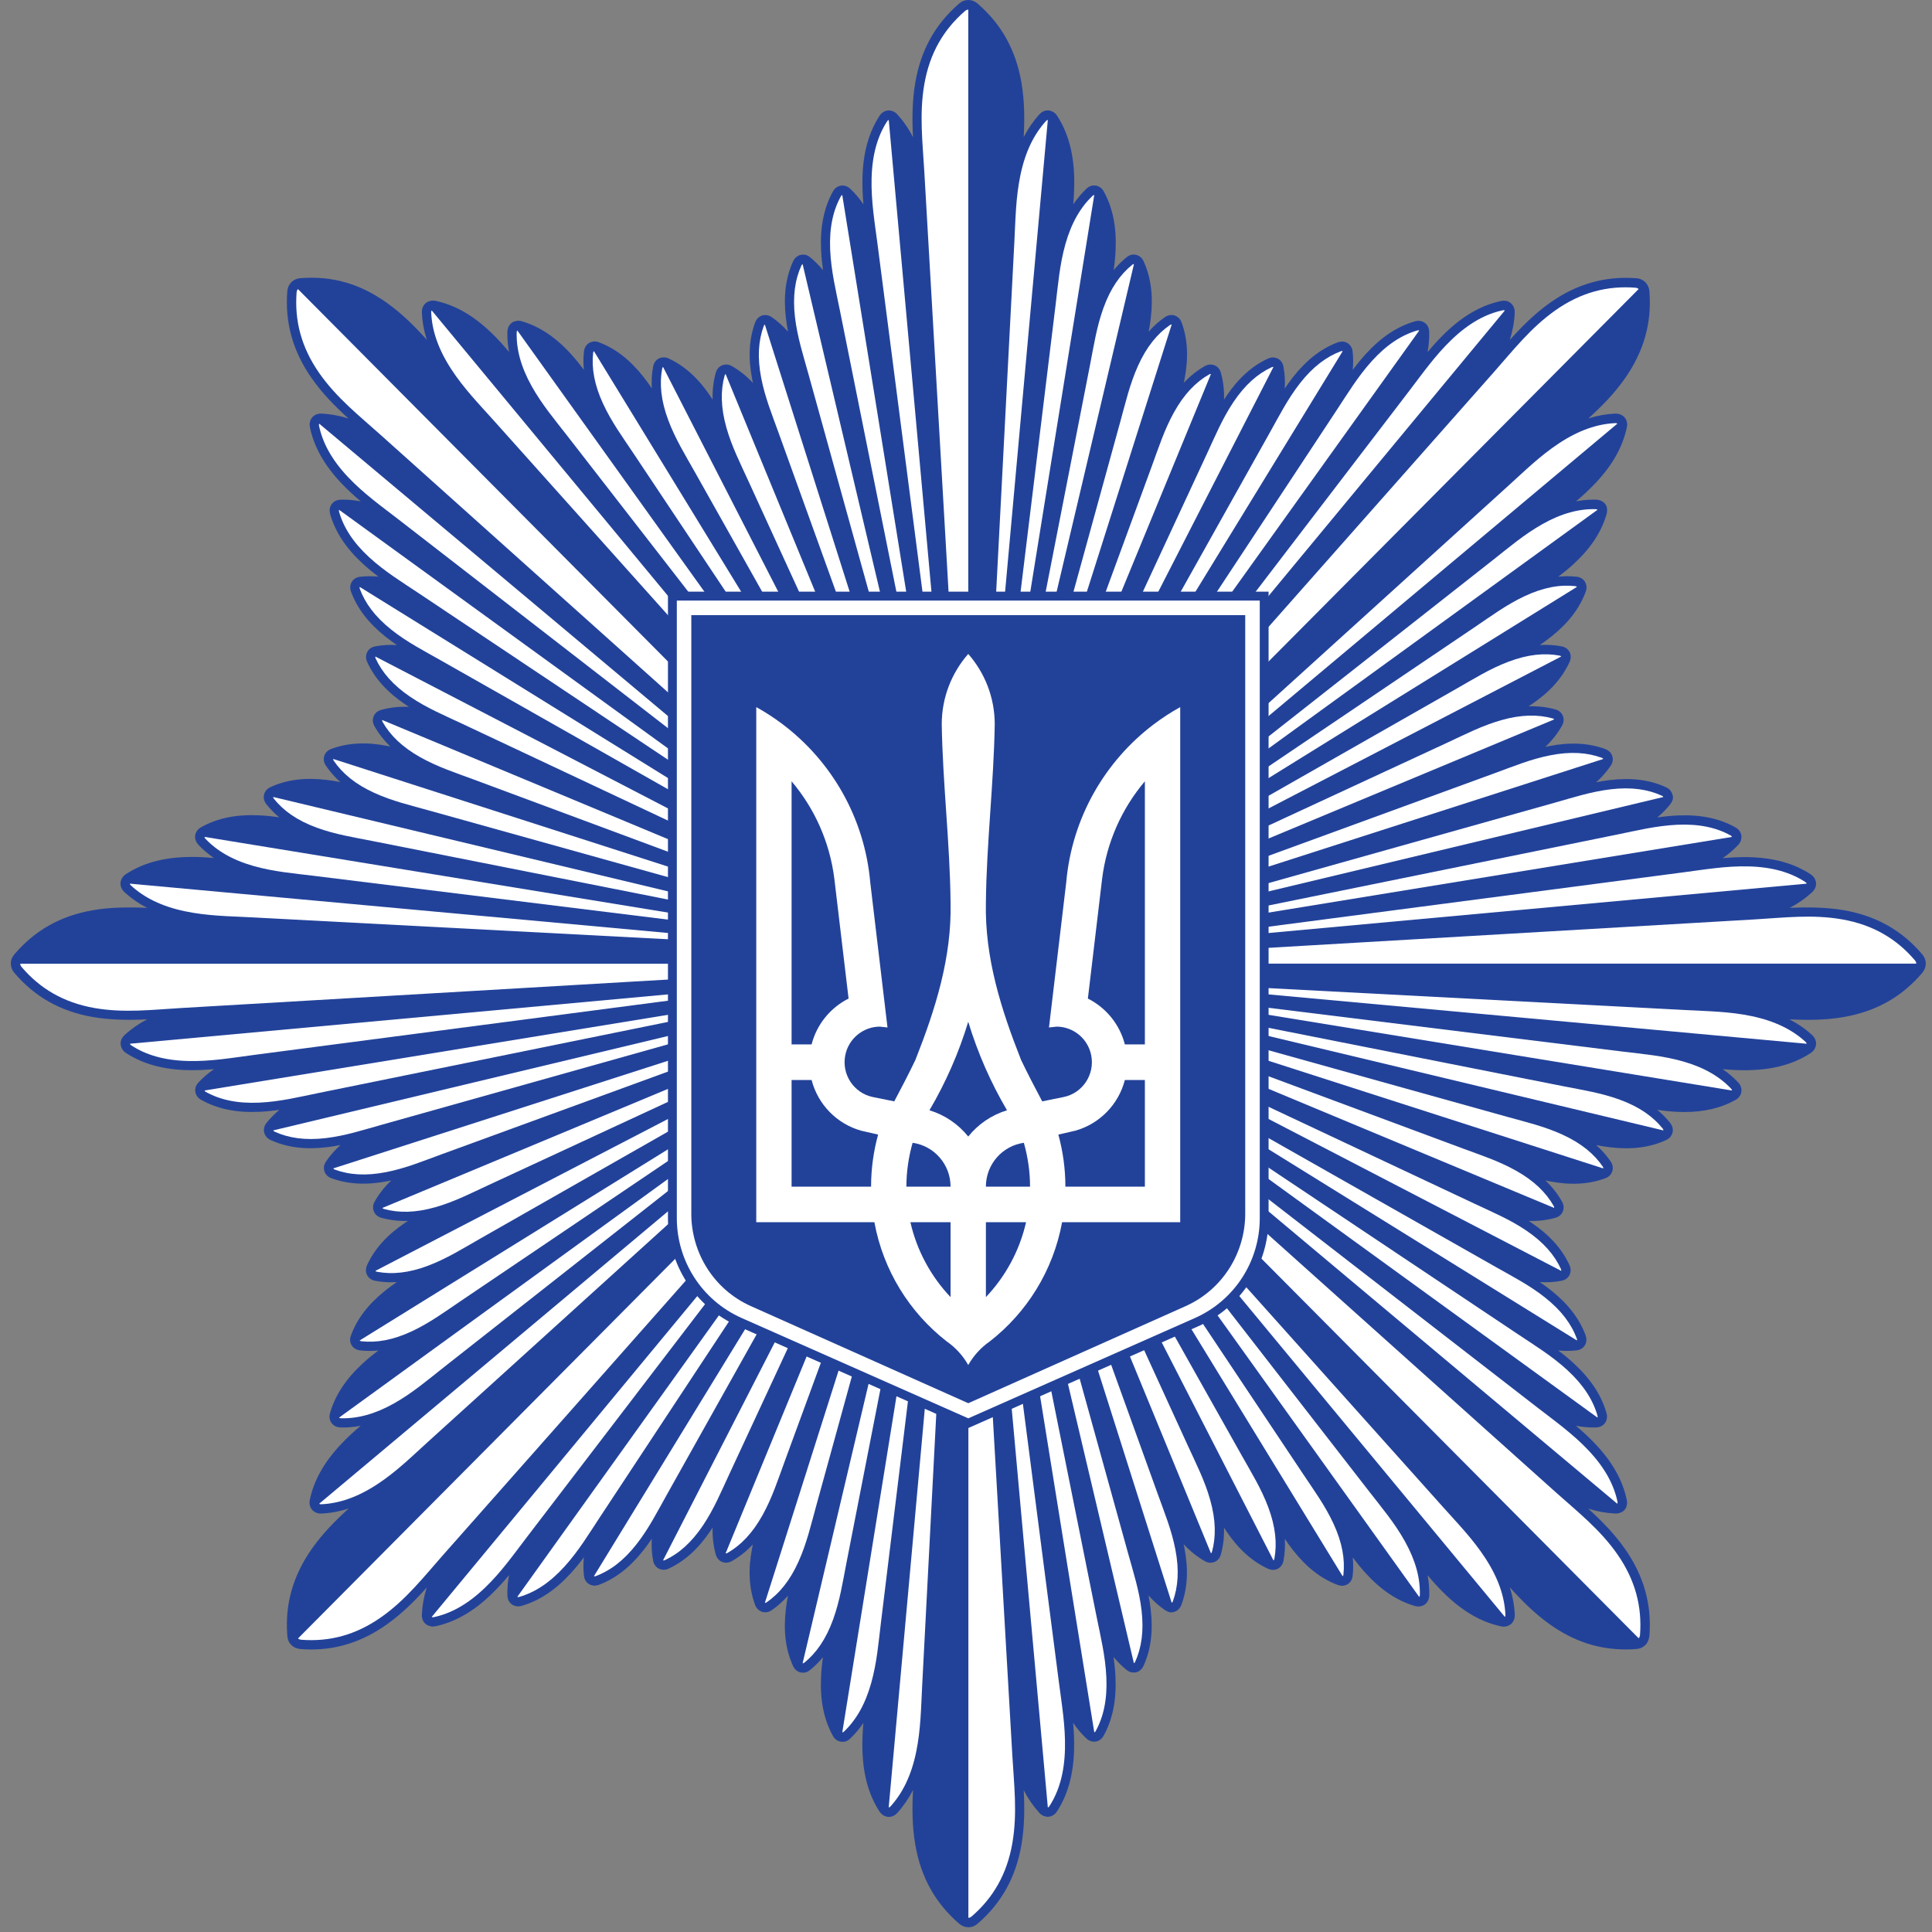 <svg width="120" height="120" viewBox="0 0 120 120" fill="none" xmlns="http://www.w3.org/2000/svg">
<rect x="0" y="0" width="120" height="120" fill="#808080" stroke="none"/>
<g clip-path="url(#clip0_2055_8717)">
<path d="M60.145 119.705H60.14C59.932 119.703 59.741 119.626 59.568 119.478C58.088 118.198 57.201 116.601 56.853 114.593C56.65 113.425 56.652 112.289 56.708 111.182C56.439 111.708 56.118 112.177 55.739 112.595C55.729 112.606 55.72 112.616 55.709 112.627C55.54 112.808 55.342 112.85 55.208 112.85C55.199 112.85 55.187 112.85 55.178 112.85C55.115 112.847 55.053 112.833 54.995 112.811C54.869 112.768 54.735 112.684 54.625 112.515C53.95 111.472 53.604 110.214 53.566 108.669C53.552 108.107 53.578 107.557 53.626 107.017C53.386 107.371 53.117 107.69 52.818 107.975L52.806 107.988C52.605 108.174 52.436 108.201 52.279 108.185C52.259 108.184 52.241 108.182 52.222 108.179C52.205 108.176 52.188 108.173 52.172 108.168C52.045 108.138 51.86 108.052 51.73 107.815C51.171 106.8 50.931 105.61 50.996 104.174C51.014 103.75 51.057 103.336 51.115 102.93C50.871 103.229 50.603 103.494 50.311 103.731C50.151 103.858 50.005 103.911 49.793 103.891C49.752 103.886 49.712 103.877 49.674 103.864C49.555 103.826 49.372 103.729 49.259 103.483C48.797 102.469 48.651 101.322 48.808 99.97C48.843 99.678 48.888 99.392 48.943 99.111C48.636 99.459 48.3 99.758 47.933 100.011C47.919 100.021 47.905 100.028 47.891 100.037C47.746 100.125 47.603 100.165 47.422 100.133C47.371 100.126 47.322 100.112 47.276 100.092C47.163 100.044 46.994 99.932 46.901 99.683C46.517 98.637 46.458 97.482 46.717 96.147C46.731 96.072 46.746 95.998 46.762 95.926C46.366 96.348 45.933 96.692 45.458 96.963C45.272 97.069 45.048 97.089 44.869 97.021C44.861 97.018 44.853 97.015 44.846 97.012C44.738 96.967 44.546 96.85 44.462 96.568L44.455 96.546C44.309 96.013 44.244 95.46 44.262 94.876C44.222 94.939 44.181 95.001 44.14 95.063C43.385 96.192 42.531 96.967 41.53 97.43C41.515 97.438 41.5 97.444 41.485 97.45C41.35 97.503 41.221 97.519 41.067 97.482C41.017 97.472 40.969 97.455 40.924 97.433L40.915 97.428C40.812 97.374 40.636 97.244 40.572 96.964C40.57 96.953 40.568 96.942 40.566 96.931C40.483 96.49 40.456 96.039 40.484 95.574C40.324 95.812 40.156 96.048 39.974 96.278C39.135 97.346 38.226 98.053 37.193 98.439C37.13 98.463 36.997 98.489 36.929 98.489C36.876 98.489 36.813 98.479 36.752 98.461C36.695 98.447 36.639 98.425 36.586 98.393C36.483 98.331 36.306 98.18 36.271 97.874C36.229 97.496 36.227 97.115 36.265 96.727C36.02 97.057 35.759 97.38 35.474 97.694C34.511 98.754 33.505 99.425 32.398 99.745C32.372 99.752 32.345 99.758 32.318 99.762C32.16 99.79 32.059 99.773 31.941 99.728C31.878 99.707 31.82 99.674 31.767 99.633C31.677 99.56 31.524 99.394 31.515 99.098C31.503 98.678 31.537 98.257 31.617 97.834C31.271 98.249 30.904 98.656 30.498 99.044C29.388 100.108 28.259 100.751 27.051 101.009C27.012 101.017 26.918 101.029 26.877 101.029C26.804 101.029 26.711 101.007 26.625 100.974C26.537 100.944 26.459 100.894 26.396 100.828C26.331 100.77 26.191 100.592 26.202 100.288C26.227 99.725 26.327 99.165 26.504 98.606C25.768 99.424 24.974 100.225 24.014 100.904C22.543 101.945 21.007 102.452 19.319 102.452C19.103 102.452 18.886 102.442 18.668 102.426C18.637 102.424 18.606 102.419 18.576 102.411C18.387 102.38 18.244 102.311 18.128 102.206C18.104 102.186 18.083 102.165 18.063 102.141C18.054 102.131 18.046 102.121 18.038 102.111C17.948 102.025 17.869 101.846 17.847 101.629C17.844 101.605 17.843 101.58 17.843 101.556C17.697 99.644 18.192 97.884 19.356 96.216C20.035 95.245 20.836 94.442 21.654 93.698C21.091 93.88 20.531 93.983 19.966 94.008C19.692 94.029 19.492 93.893 19.398 93.788L19.384 93.772C19.303 93.678 19.178 93.474 19.241 93.162C19.498 91.941 20.137 90.805 21.196 89.686C21.58 89.278 21.985 88.908 22.398 88.559C22.03 88.629 21.664 88.664 21.299 88.664H21.299L21.15 88.662C20.873 88.652 20.712 88.525 20.63 88.431C20.617 88.417 20.605 88.402 20.594 88.387C20.522 88.289 20.413 88.079 20.497 87.778C20.815 86.66 21.482 85.647 22.537 84.677C22.848 84.391 23.17 84.128 23.498 83.881C23.314 83.899 23.131 83.908 22.95 83.908C22.751 83.908 22.557 83.897 22.365 83.876C22.353 83.875 22.341 83.873 22.329 83.87C22.052 83.828 21.909 83.664 21.849 83.568C21.838 83.551 21.828 83.534 21.82 83.516C21.818 83.513 21.816 83.51 21.814 83.506C21.778 83.447 21.7 83.252 21.782 82.99C21.787 82.975 21.791 82.96 21.797 82.946C22.181 81.906 22.884 80.991 23.945 80.147C24.175 79.964 24.41 79.794 24.646 79.634C24.529 79.641 24.411 79.644 24.295 79.644C23.963 79.644 23.634 79.614 23.314 79.554C23.304 79.552 23.294 79.552 23.284 79.549C22.996 79.489 22.861 79.31 22.807 79.209C22.803 79.202 22.799 79.195 22.795 79.188C22.795 79.186 22.793 79.185 22.793 79.182C22.742 79.076 22.675 78.859 22.797 78.586C23.259 77.575 24.028 76.715 25.151 75.955C25.212 75.914 25.273 75.873 25.334 75.834C24.762 75.85 24.215 75.786 23.696 75.643C23.688 75.641 23.679 75.639 23.67 75.635C23.404 75.555 23.282 75.386 23.227 75.259C23.214 75.233 23.205 75.206 23.198 75.179C23.162 75.059 23.142 74.862 23.267 74.637C23.538 74.156 23.881 73.718 24.302 73.319C24.231 73.334 24.161 73.349 24.089 73.363C22.771 73.621 21.605 73.56 20.58 73.18C20.325 73.088 20.213 72.909 20.166 72.792C20.151 72.756 20.14 72.72 20.133 72.682V72.679C20.112 72.624 20.079 72.396 20.248 72.145C20.5 71.772 20.8 71.431 21.147 71.122C20.867 71.176 20.581 71.222 20.29 71.257C18.943 71.416 17.806 71.269 16.805 70.807C16.586 70.703 16.485 70.55 16.438 70.433C16.416 70.383 16.402 70.33 16.395 70.274C16.38 70.149 16.392 69.953 16.55 69.751C16.786 69.453 17.054 69.182 17.353 68.934C16.948 68.993 16.535 69.037 16.113 69.055C14.675 69.123 13.504 68.879 12.497 68.316C12.248 68.175 12.166 67.978 12.141 67.854C12.131 67.812 12.126 67.768 12.126 67.726C12.117 67.674 12.126 67.448 12.328 67.231C12.616 66.925 12.937 66.65 13.292 66.407C12.852 66.446 12.405 66.471 11.951 66.471L11.647 66.468C10.112 66.429 8.863 66.08 7.828 65.404C7.608 65.257 7.531 65.074 7.506 64.945C7.497 64.905 7.492 64.864 7.492 64.822V64.821C7.487 64.732 7.51 64.499 7.737 64.29C8.152 63.908 8.617 63.584 9.138 63.312C7.949 63.375 6.763 63.345 5.751 63.166C3.757 62.816 2.17 61.924 0.901 60.438C0.753 60.264 0.677 60.076 0.673 59.877C0.671 59.844 0.672 59.811 0.676 59.777C0.674 59.636 0.75 59.446 0.895 59.273C2.169 57.781 3.755 56.887 5.751 56.538C6.762 56.359 7.951 56.331 9.14 56.391C8.615 56.12 8.146 55.794 7.729 55.41C7.5 55.199 7.477 54.965 7.484 54.846C7.485 54.837 7.486 54.829 7.486 54.82C7.491 54.764 7.505 54.708 7.527 54.656C7.57 54.533 7.653 54.404 7.817 54.296C8.853 53.617 10.103 53.269 11.637 53.23L11.941 53.226C12.395 53.226 12.841 53.251 13.281 53.29C12.933 53.051 12.618 52.783 12.335 52.485C12.334 52.483 12.333 52.482 12.331 52.481C12.329 52.478 12.326 52.475 12.324 52.472C12.324 52.472 12.323 52.472 12.323 52.471C12.116 52.244 12.108 52.022 12.12 51.909C12.123 51.893 12.124 51.878 12.128 51.862C12.133 51.833 12.141 51.804 12.151 51.776C12.191 51.655 12.281 51.498 12.485 51.382C13.497 50.818 14.664 50.574 16.105 50.642C16.526 50.661 16.938 50.704 17.341 50.762C17.044 50.517 16.779 50.248 16.545 49.953C16.368 49.724 16.37 49.511 16.392 49.39C16.398 49.358 16.406 49.327 16.417 49.296C16.458 49.176 16.558 49.001 16.795 48.892C17.796 48.429 18.932 48.281 20.281 48.441C20.572 48.475 20.857 48.521 21.137 48.576C20.79 48.267 20.493 47.928 20.241 47.557C20.235 47.549 20.23 47.541 20.225 47.532C20.074 47.293 20.103 47.076 20.137 46.964C20.148 46.924 20.165 46.884 20.185 46.847C20.245 46.733 20.36 46.593 20.58 46.515C21.601 46.135 22.753 46.073 24.082 46.335C24.134 46.345 24.186 46.355 24.239 46.367C23.841 45.981 23.516 45.561 23.257 45.101C23.108 44.834 23.159 44.609 23.203 44.5C23.211 44.478 23.221 44.456 23.232 44.436C23.29 44.325 23.41 44.173 23.651 44.1C23.658 44.097 23.665 44.096 23.672 44.094V44.093C24.218 43.942 24.798 43.878 25.399 43.903C25.319 43.851 25.238 43.798 25.158 43.744C24.036 42.984 23.267 42.125 22.805 41.118C22.698 40.873 22.734 40.679 22.78 40.563C22.78 40.562 22.782 40.559 22.782 40.558C22.788 40.542 22.795 40.526 22.802 40.51C22.805 40.504 22.808 40.499 22.811 40.493C22.867 40.389 23.002 40.207 23.295 40.149C23.742 40.064 24.192 40.039 24.652 40.065C24.415 39.904 24.181 39.735 23.95 39.551C22.89 38.707 22.187 37.792 21.803 36.752C21.797 36.738 21.793 36.724 21.788 36.709C21.713 36.468 21.773 36.282 21.829 36.176C21.837 36.161 21.846 36.146 21.855 36.131C21.917 36.034 22.063 35.865 22.349 35.826C22.378 35.822 22.406 35.819 22.434 35.819C22.68 35.785 23.118 35.779 23.503 35.818C23.176 35.571 22.855 35.308 22.543 35.022C21.489 34.052 20.822 33.039 20.505 31.926C20.421 31.618 20.529 31.409 20.601 31.312L20.624 31.282C20.701 31.189 20.865 31.047 21.149 31.037L21.305 31.034C21.67 31.034 22.036 31.069 22.405 31.139C21.992 30.791 21.587 30.421 21.202 30.014C20.144 28.894 19.505 27.759 19.25 26.543C19.184 26.225 19.311 26.02 19.392 25.925C19.402 25.914 19.412 25.903 19.423 25.893L19.43 25.886C19.481 25.827 19.649 25.689 19.932 25.689C20.512 25.715 21.081 25.817 21.647 25.998C20.831 25.256 20.032 24.455 19.355 23.486C18.192 21.819 17.696 20.059 17.843 18.105C17.844 18.097 17.845 18.09 17.846 18.083C17.867 17.861 17.947 17.677 18.087 17.536C18.098 17.524 18.11 17.512 18.123 17.501C18.264 17.371 18.445 17.296 18.659 17.278C20.657 17.126 22.354 17.625 24.014 18.799C24.976 19.48 25.772 20.284 26.51 21.105C26.33 20.541 26.229 19.98 26.204 19.415C26.193 19.116 26.323 18.939 26.413 18.854C26.422 18.844 26.433 18.834 26.443 18.826C26.445 18.823 26.448 18.82 26.451 18.818C26.484 18.792 26.519 18.769 26.557 18.749L26.558 18.751C26.565 18.748 26.572 18.745 26.578 18.742C26.74 18.668 26.905 18.653 27.058 18.688C28.259 18.943 29.388 19.587 30.5 20.652C30.904 21.039 31.272 21.446 31.618 21.861C31.538 21.44 31.505 21.022 31.515 20.605C31.526 20.302 31.678 20.136 31.768 20.064C31.768 20.064 31.768 20.063 31.769 20.063C31.782 20.052 31.794 20.043 31.808 20.033C31.823 20.024 31.839 20.014 31.857 20.005C31.883 19.991 31.911 19.979 31.94 19.969C32.102 19.909 32.251 19.909 32.395 19.95C33.505 20.27 34.512 20.942 35.475 22.003C35.759 22.316 36.021 22.64 36.265 22.968C36.227 22.583 36.23 22.204 36.271 21.829C36.306 21.55 36.449 21.401 36.549 21.328C36.612 21.282 36.683 21.25 36.759 21.233C36.915 21.19 37.044 21.203 37.182 21.253C38.227 21.643 39.137 22.35 39.975 23.419C40.157 23.65 40.326 23.884 40.485 24.122C40.457 23.657 40.485 23.207 40.567 22.766C40.626 22.473 40.796 22.335 40.904 22.275C40.946 22.253 40.99 22.234 41.034 22.223C41.207 22.175 41.356 22.192 41.504 22.254C41.514 22.258 41.522 22.262 41.531 22.266C42.532 22.73 43.386 23.504 44.141 24.634C44.182 24.695 44.223 24.757 44.262 24.819C44.245 24.239 44.31 23.687 44.456 23.157C44.537 22.861 44.733 22.739 44.843 22.692C44.88 22.677 44.918 22.664 44.957 22.657C45.139 22.617 45.287 22.648 45.442 22.731C45.928 23.007 46.366 23.355 46.766 23.782C46.75 23.709 46.735 23.637 46.72 23.563C46.461 22.227 46.521 21.072 46.902 20.032C47.002 19.769 47.178 19.659 47.294 19.613C47.307 19.607 47.32 19.602 47.334 19.598C47.522 19.537 47.748 19.573 47.93 19.695C48.301 19.95 48.638 20.25 48.946 20.6C48.892 20.319 48.847 20.032 48.812 19.739C48.654 18.387 48.801 17.24 49.259 16.232C49.373 15.985 49.553 15.887 49.671 15.847C49.673 15.847 49.675 15.846 49.678 15.845C49.714 15.833 49.753 15.824 49.792 15.82C49.948 15.802 50.107 15.812 50.313 15.977C50.606 16.214 50.874 16.48 51.118 16.78C51.061 16.374 51.018 15.959 50.999 15.536C50.934 14.1 51.174 12.909 51.732 11.896C51.876 11.636 52.085 11.557 52.208 11.534C52.215 11.532 52.222 11.531 52.229 11.53C52.261 11.524 52.285 11.522 52.325 11.523C52.456 11.523 52.636 11.559 52.813 11.726C53.116 12.015 53.388 12.336 53.629 12.693C53.581 12.153 53.556 11.603 53.569 11.041C53.608 9.496 53.954 8.239 54.627 7.197C54.782 6.954 54.989 6.885 55.116 6.867C55.124 6.865 55.132 6.864 55.14 6.863C55.157 6.862 55.169 6.853 55.19 6.86C55.211 6.86 55.233 6.861 55.255 6.863C55.394 6.873 55.556 6.925 55.712 7.082C55.721 7.09 55.729 7.099 55.737 7.108C56.116 7.525 56.438 7.993 56.707 8.52C56.652 7.413 56.651 6.279 56.853 5.111C57.201 3.103 58.088 1.506 59.564 0.229C59.583 0.213 59.605 0.197 59.625 0.184C59.742 0.079 59.93 0.003 60.131 0H60.153C60.362 0.002 60.552 0.078 60.725 0.226L60.736 0.236C62.208 1.513 63.092 3.108 63.44 5.112C63.642 6.278 63.641 7.411 63.585 8.515C63.854 7.99 64.177 7.522 64.555 7.105C64.746 6.899 64.945 6.857 65.08 6.857H65.091C65.167 6.857 65.243 6.873 65.312 6.905C65.429 6.947 65.549 7.027 65.651 7.176C65.656 7.182 65.659 7.188 65.663 7.194H65.663C66.336 8.236 66.682 9.494 66.721 11.038C66.734 11.602 66.708 12.152 66.661 12.694C66.901 12.337 67.173 12.017 67.474 11.728C67.676 11.536 67.85 11.512 68.007 11.522C68.027 11.523 68.046 11.525 68.065 11.528C68.081 11.531 68.096 11.534 68.112 11.538C68.237 11.569 68.424 11.653 68.556 11.89C69.116 12.906 69.356 14.097 69.292 15.533C69.273 15.958 69.231 16.373 69.172 16.781C69.417 16.48 69.684 16.214 69.977 15.977L69.996 15.964C70.222 15.789 70.416 15.795 70.56 15.828C70.586 15.834 70.611 15.841 70.635 15.85C70.754 15.892 70.924 15.993 71.031 16.23C71.491 17.236 71.637 18.383 71.48 19.738C71.446 20.03 71.4 20.318 71.346 20.6C71.65 20.252 71.985 19.954 72.351 19.702C72.358 19.696 72.367 19.691 72.374 19.686C72.548 19.572 72.766 19.536 72.948 19.592C72.966 19.598 72.985 19.604 73.003 19.612C73.12 19.659 73.301 19.773 73.393 20.036C73.772 21.068 73.831 22.224 73.572 23.561C73.558 23.634 73.543 23.707 73.527 23.779C73.923 23.355 74.356 23.012 74.831 22.74C74.841 22.735 74.85 22.73 74.86 22.725C74.999 22.65 75.162 22.618 75.344 22.66C75.376 22.667 75.407 22.676 75.437 22.689C75.55 22.735 75.752 22.857 75.833 23.16C75.979 23.688 76.044 24.24 76.027 24.82C76.065 24.76 76.104 24.701 76.144 24.641C76.9 23.512 77.753 22.736 78.754 22.273C78.763 22.269 78.773 22.264 78.782 22.26C78.927 22.199 79.069 22.18 79.24 22.227C79.275 22.236 79.31 22.248 79.344 22.263C79.348 22.266 79.352 22.268 79.356 22.269C79.367 22.275 79.379 22.282 79.391 22.288C79.501 22.352 79.663 22.49 79.716 22.768C79.8 23.212 79.827 23.666 79.799 24.132C79.959 23.893 80.128 23.657 80.31 23.425C81.149 22.358 82.058 21.65 83.09 21.263C83.154 21.24 83.288 21.215 83.355 21.215C83.459 21.215 83.558 21.238 83.649 21.284C83.667 21.292 83.685 21.303 83.703 21.314C83.804 21.377 83.978 21.528 84.013 21.83C84.055 22.208 84.057 22.589 84.019 22.977C84.265 22.647 84.526 22.323 84.811 22.009C85.774 20.948 86.78 20.277 87.886 19.958C87.938 19.943 88.049 19.927 88.102 19.927C88.241 19.927 88.373 19.968 88.483 20.045L88.505 20.061C88.527 20.078 88.548 20.097 88.569 20.117C88.627 20.159 88.759 20.322 88.769 20.603C88.781 21.025 88.747 21.447 88.668 21.872C89.014 21.455 89.382 21.048 89.787 20.659C90.9 19.594 92.027 18.952 93.236 18.694C93.274 18.686 93.369 18.674 93.407 18.674C93.572 18.674 93.722 18.729 93.842 18.831C93.863 18.849 93.882 18.868 93.901 18.889C93.903 18.891 93.905 18.893 93.907 18.896C93.992 18.989 94.092 19.158 94.082 19.415C94.058 19.985 93.956 20.55 93.776 21.116C94.515 20.293 95.313 19.486 96.278 18.803C97.939 17.629 99.704 17.137 101.626 17.282C101.629 17.282 101.632 17.282 101.635 17.282C101.902 17.304 102.076 17.416 102.176 17.511L102.19 17.524C102.194 17.527 102.197 17.53 102.201 17.534C102.342 17.68 102.421 17.858 102.445 18.072C102.449 18.098 102.451 18.126 102.451 18.152C102.596 20.063 102.101 21.823 100.937 23.491C100.264 24.455 99.47 25.252 98.658 25.991C99.213 25.814 99.766 25.714 100.323 25.689H100.326C100.595 25.689 100.756 25.785 100.847 25.866C100.86 25.878 100.874 25.892 100.886 25.905C100.894 25.912 100.9 25.92 100.907 25.928C100.988 26.024 101.114 26.23 101.045 26.544C100.789 27.758 100.151 28.894 99.093 30.012C98.708 30.419 98.303 30.79 97.89 31.138C98.259 31.068 98.625 31.033 98.99 31.033L99.14 31.035C99.287 31.039 99.403 31.079 99.49 31.13C99.682 31.22 99.816 31.415 99.818 31.641C99.826 31.723 99.82 31.816 99.79 31.922C99.473 33.037 98.806 34.051 97.752 35.021C97.44 35.308 97.118 35.57 96.791 35.818C97.174 35.779 97.556 35.781 97.924 35.822L97.943 35.824C98.208 35.859 98.353 36.003 98.424 36.106C98.448 36.139 98.467 36.174 98.483 36.211C98.532 36.321 98.574 36.493 98.506 36.71C98.502 36.723 98.498 36.738 98.492 36.751C98.108 37.79 97.406 38.706 96.344 39.549C96.114 39.733 95.88 39.903 95.643 40.064C96.1 40.035 96.552 40.062 96.989 40.145L97.001 40.148C97.266 40.2 97.403 40.354 97.469 40.465C97.471 40.467 97.471 40.471 97.474 40.474C97.499 40.516 97.518 40.561 97.532 40.606C97.569 40.727 97.585 40.903 97.492 41.111C97.029 42.121 96.26 42.981 95.137 43.742C95.074 43.786 95.01 43.828 94.946 43.869C95.532 43.852 96.08 43.917 96.605 44.063C96.884 44.136 97.01 44.326 97.061 44.437C97.063 44.446 97.068 44.454 97.071 44.463C97.118 44.577 97.173 44.807 97.017 45.075C96.748 45.553 96.405 45.99 95.983 46.39C96.055 46.374 96.128 46.359 96.201 46.344C97.519 46.085 98.684 46.147 99.711 46.527C99.963 46.629 100.075 46.789 100.125 46.919C100.133 46.938 100.14 46.958 100.146 46.977C100.179 47.088 100.208 47.307 100.052 47.549C100.048 47.555 100.044 47.56 100.04 47.566C99.788 47.938 99.49 48.277 99.143 48.586C99.424 48.531 99.709 48.485 100 48.45C101.348 48.291 102.484 48.438 103.486 48.901C103.714 49.007 103.814 49.172 103.858 49.289C103.867 49.311 103.875 49.333 103.88 49.356C103.938 49.508 103.918 49.648 103.843 49.793C103.838 49.804 103.831 49.815 103.825 49.825C103.807 49.86 103.784 49.897 103.757 49.934C103.751 49.944 103.744 49.953 103.737 49.962C103.501 50.257 103.236 50.526 102.938 50.773C103.342 50.714 103.755 50.67 104.177 50.651C105.619 50.585 106.786 50.828 107.793 51.391C108.04 51.532 108.122 51.727 108.149 51.849C108.157 51.88 108.161 51.912 108.164 51.945C108.172 52.073 108.148 52.279 107.961 52.479C107.955 52.485 107.949 52.49 107.944 52.497C107.663 52.794 107.35 53.06 107.001 53.3C107.538 53.253 108.089 53.229 108.643 53.24C110.178 53.279 111.426 53.626 112.462 54.304C112.676 54.445 112.755 54.621 112.782 54.75C112.794 54.798 112.799 54.848 112.799 54.896C112.803 54.985 112.776 55.207 112.559 55.413C112.144 55.795 111.68 56.12 111.161 56.39C112.347 56.331 113.528 56.361 114.536 56.537C116.529 56.887 118.117 57.78 119.386 59.266C119.395 59.276 119.402 59.286 119.411 59.297C119.541 59.461 119.609 59.639 119.614 59.829C119.614 59.843 119.614 59.858 119.613 59.872C119.607 60.079 119.531 60.265 119.389 60.434C118.117 61.923 116.53 62.816 114.535 63.167C113.85 63.286 113.121 63.345 112.306 63.345C111.919 63.345 111.531 63.332 111.148 63.313C111.671 63.584 112.139 63.909 112.553 64.291C112.77 64.495 112.806 64.707 112.8 64.849C112.797 64.915 112.782 64.98 112.758 65.04C112.715 65.166 112.631 65.298 112.465 65.406C111.43 66.084 110.181 66.432 108.645 66.47C108.543 66.473 108.429 66.48 108.34 66.475C107.886 66.475 107.441 66.45 107.001 66.41C107.355 66.653 107.674 66.925 107.961 67.229C107.969 67.237 107.977 67.247 107.984 67.256C108.149 67.445 108.173 67.638 108.165 67.761C108.163 67.799 108.158 67.838 108.148 67.874C108.117 68.001 108.033 68.186 107.8 68.317C107.797 68.32 107.793 68.322 107.789 68.323C106.888 68.825 105.85 69.069 104.618 69.069C104.475 69.069 104.329 69.066 104.18 69.059C103.757 69.04 103.345 68.996 102.94 68.938C103.238 69.184 103.503 69.454 103.739 69.749L103.738 69.749L103.749 69.763C103.92 69.984 103.913 70.201 103.889 70.321C103.885 70.343 103.879 70.364 103.873 70.385C103.837 70.5 103.744 70.686 103.5 70.803C103.497 70.805 103.492 70.807 103.487 70.809C102.486 71.272 101.352 71.419 100.001 71.26C99.711 71.225 99.426 71.179 99.145 71.124C99.493 71.433 99.791 71.772 100.042 72.143C100.201 72.383 100.184 72.595 100.153 72.716C100.145 72.746 100.134 72.776 100.122 72.804C100.072 72.925 99.957 73.096 99.704 73.185C98.685 73.565 97.533 73.627 96.204 73.366C96.132 73.351 96.06 73.337 95.989 73.321C96.408 73.719 96.75 74.155 97.019 74.634C97.022 74.638 97.025 74.643 97.028 74.648C97.157 74.89 97.124 75.097 97.08 75.217L97.073 75.236C97.029 75.35 96.911 75.553 96.612 75.639C96.606 75.641 96.6 75.642 96.594 75.643C96.074 75.787 95.523 75.853 94.951 75.835C95.011 75.874 95.072 75.913 95.131 75.954C96.253 76.714 97.023 77.573 97.484 78.581C97.591 78.823 97.556 79.016 97.51 79.134C97.503 79.151 97.497 79.167 97.489 79.185C97.437 79.291 97.31 79.476 97.026 79.542C97.013 79.545 97 79.549 96.988 79.551C96.551 79.635 96.098 79.661 95.638 79.633C95.874 79.794 96.109 79.963 96.338 80.146C97.4 80.99 98.102 81.906 98.487 82.945C98.561 83.165 98.537 83.334 98.49 83.455C98.469 83.512 98.439 83.567 98.401 83.614C98.324 83.714 98.177 83.844 97.923 83.874C97.544 83.915 97.168 83.918 96.784 83.88C97.111 84.126 97.434 84.39 97.745 84.677C98.798 85.646 99.466 86.658 99.784 87.772C99.863 88.063 99.769 88.266 99.703 88.366C99.694 88.378 99.684 88.392 99.675 88.403C99.602 88.496 99.435 88.653 99.136 88.661L98.981 88.663C98.617 88.663 98.252 88.628 97.884 88.559C98.296 88.907 98.702 89.277 99.087 89.685C100.146 90.805 100.784 91.94 101.039 93.155C101.068 93.282 101.064 93.391 101.043 93.484C101.014 93.681 100.885 93.846 100.71 93.925C100.62 93.972 100.478 94.02 100.323 94.008C99.761 93.983 99.205 93.882 98.646 93.703C99.462 94.445 100.26 95.246 100.936 96.213C102.101 97.882 102.596 99.642 102.449 101.596C102.446 101.63 102.441 101.664 102.432 101.697C102.392 101.924 102.301 102.062 102.222 102.149C102.204 102.168 102.187 102.185 102.168 102.202C102.03 102.329 101.852 102.403 101.639 102.424C101.409 102.441 101.191 102.45 100.975 102.45C99.286 102.45 97.75 101.944 96.278 100.903C95.314 100.219 94.516 99.414 93.776 98.59C93.957 99.156 94.06 99.721 94.085 100.289C94.094 100.563 93.986 100.734 93.899 100.827C93.893 100.834 93.886 100.84 93.879 100.847C93.864 100.863 93.844 100.88 93.823 100.895C93.783 100.924 93.742 100.948 93.697 100.967C93.573 101.022 93.474 101.048 93.297 101.026C93.277 101.024 93.256 101.021 93.237 101.016C92.03 100.76 90.902 100.117 89.79 99.051C89.385 98.664 89.016 98.256 88.671 97.841C88.75 98.263 88.783 98.681 88.773 99.098C88.762 99.365 88.65 99.524 88.547 99.617C88.53 99.634 88.511 99.648 88.491 99.663C88.471 99.677 88.448 99.69 88.424 99.703C88.406 99.712 88.387 99.721 88.368 99.728C88.244 99.776 88.136 99.798 87.97 99.769C87.942 99.767 87.915 99.76 87.888 99.753C86.782 99.433 85.776 98.761 84.813 97.701C84.528 97.387 84.267 97.064 84.022 96.735C84.061 97.121 84.058 97.5 84.016 97.875C83.984 98.155 83.838 98.305 83.733 98.378C83.714 98.392 83.693 98.405 83.672 98.417C83.651 98.428 83.629 98.437 83.605 98.447C83.596 98.45 83.588 98.453 83.58 98.456C83.507 98.48 83.422 98.497 83.358 98.497C83.294 98.497 83.166 98.472 83.106 98.451C82.061 98.061 81.151 97.354 80.312 96.285C80.13 96.053 79.961 95.818 79.802 95.579C79.831 96.045 79.802 96.497 79.72 96.938C79.66 97.245 79.474 97.382 79.367 97.437L79.359 97.441C79.352 97.445 79.344 97.448 79.338 97.451C79.329 97.455 79.318 97.459 79.306 97.464C79.288 97.471 79.267 97.478 79.248 97.482C79.187 97.499 79.12 97.51 79.068 97.51C78.987 97.51 78.835 97.473 78.761 97.44C77.756 96.975 76.902 96.2 76.146 95.07C76.106 95.008 76.066 94.948 76.026 94.886C76.043 95.466 75.979 96.017 75.832 96.546C75.757 96.841 75.555 96.966 75.442 97.013C75.416 97.024 75.389 97.033 75.361 97.04C75.169 97.091 74.997 97.059 74.834 96.966C74.354 96.692 73.919 96.345 73.521 95.919C73.537 95.991 73.552 96.064 73.565 96.137C73.824 97.473 73.764 98.628 73.383 99.669C73.34 99.787 73.281 99.874 73.216 99.939C73.143 100.023 73.045 100.084 72.934 100.112C72.797 100.171 72.667 100.158 72.525 100.098C72.506 100.089 72.487 100.08 72.47 100.069C72.432 100.051 72.395 100.03 72.358 100.006C71.986 99.75 71.647 99.449 71.338 99.098C71.393 99.381 71.439 99.668 71.472 99.961C71.631 101.316 71.484 102.463 71.026 103.469C70.976 103.577 70.914 103.656 70.849 103.714C70.749 103.817 70.609 103.882 70.455 103.884C70.261 103.892 70.123 103.84 69.978 103.726C69.681 103.487 69.411 103.219 69.166 102.916C69.223 103.325 69.266 103.739 69.285 104.164C69.35 105.602 69.109 106.791 68.552 107.803C68.484 107.925 68.403 108.006 68.324 108.061C68.228 108.134 68.11 108.178 67.981 108.178C67.977 108.178 67.971 108.178 67.966 108.178C67.963 108.178 67.959 108.177 67.955 108.177V108.179C67.838 108.179 67.666 108.146 67.496 107.995C67.48 107.983 67.466 107.97 67.453 107.956C67.158 107.675 66.892 107.359 66.654 107.008C66.702 107.548 66.728 108.098 66.713 108.661C66.675 110.205 66.329 111.462 65.656 112.504C65.568 112.641 65.463 112.723 65.367 112.771C65.284 112.818 65.181 112.84 65.087 112.842H65.079C65.078 112.842 65.076 112.841 65.073 112.841V112.842C64.939 112.842 64.74 112.8 64.555 112.601C64.545 112.592 64.536 112.581 64.528 112.569C64.16 112.158 63.847 111.703 63.586 111.196C63.641 112.3 63.642 113.431 63.441 114.596C63.092 116.604 62.205 118.201 60.729 119.478H60.729C60.727 119.479 60.726 119.481 60.724 119.481C60.559 119.623 60.377 119.699 60.184 119.706C60.171 119.706 60.159 119.707 60.146 119.707" fill="#22429A"/>
<path d="M60.141 0.597C60.14 0.597 60.139 0.597 60.138 0.597C60.074 0.598 60.007 0.625 59.936 0.686C59.935 0.687 59.934 0.687 59.933 0.688V0.688C59.933 0.688 59.933 0.688 59.933 0.689C58.619 1.825 57.748 3.289 57.411 5.233C57.09 7.09 57.307 8.863 57.411 10.667L60.073 56.791L60.079 59.163H60.142V0.599C60.142 0.599 60.141 0.599 60.141 0.599L60.141 0.597Z" fill="white"/>
<path d="M119.023 59.85C119.023 59.85 119.023 59.849 119.023 59.848C119.023 59.783 118.995 59.716 118.935 59.645C118.934 59.644 118.934 59.643 118.933 59.642C118.933 59.641 118.933 59.641 118.933 59.641C117.804 58.319 116.348 57.443 114.417 57.104C112.572 56.78 110.811 56.999 109.018 57.104L63.189 59.783L60.832 59.789V59.852H119.022C119.022 59.851 119.022 59.851 119.022 59.85L119.023 59.85Z" fill="white"/>
<path d="M1.26 59.86H59.45V59.923L57.093 59.929L11.264 62.609C9.47 62.713 7.709 62.932 5.864 62.609C3.933 62.269 2.478 61.393 1.349 60.071C1.349 60.071 1.348 60.071 1.348 60.071C1.348 60.07 1.348 60.07 1.347 60.069C1.286 59.997 1.258 59.93 1.258 59.864C1.258 59.863 1.258 59.861 1.258 59.86L1.26 59.86Z" fill="white"/>
<path d="M60.15 119.118C60.151 119.118 60.151 119.118 60.152 119.118C60.217 119.118 60.283 119.09 60.354 119.029C60.355 119.029 60.356 119.028 60.357 119.027C60.358 119.027 60.358 119.027 60.358 119.027C61.672 117.891 62.542 116.426 62.879 114.482C63.201 112.626 62.983 110.853 62.879 109.048L60.217 62.925L60.211 60.552H60.148V119.116C60.149 119.116 60.149 119.116 60.15 119.116L60.15 119.118Z" fill="white"/>
<path d="M101.777 17.952C101.777 17.952 101.776 17.951 101.776 17.951C101.729 17.905 101.663 17.877 101.57 17.87C101.569 17.869 101.568 17.869 101.567 17.869C101.567 17.869 101.566 17.869 101.566 17.869C99.839 17.738 98.194 18.154 96.59 19.288C95.058 20.372 93.966 21.781 92.772 23.131L62.248 57.64L60.586 59.321L60.63 59.366L101.779 17.953C101.778 17.953 101.778 17.953 101.778 17.952L101.777 17.952Z" fill="white"/>
<path d="M101.782 101.755C101.782 101.754 101.783 101.754 101.783 101.753C101.829 101.706 101.856 101.64 101.864 101.546C101.864 101.545 101.865 101.544 101.865 101.543C101.865 101.543 101.865 101.542 101.865 101.542C101.995 99.804 101.582 98.149 100.454 96.534C99.377 94.992 97.978 93.894 96.636 92.692L62.348 61.972L60.677 60.298L60.633 60.343L101.781 101.756L101.782 101.755L101.782 101.755Z" fill="white"/>
<path d="M18.505 17.956L59.653 59.368L59.609 59.413L57.938 57.74L23.65 27.02C22.308 25.818 20.909 24.719 19.832 23.178C18.704 21.563 18.291 19.908 18.422 18.17C18.422 18.169 18.422 18.169 18.422 18.169C18.422 18.168 18.422 18.168 18.422 18.167C18.43 18.073 18.457 18.005 18.503 17.959C18.504 17.958 18.505 17.957 18.506 17.956L18.505 17.956Z" fill="white"/>
<path d="M18.513 101.766C18.513 101.766 18.514 101.767 18.515 101.767C18.561 101.813 18.627 101.84 18.72 101.848C18.721 101.848 18.722 101.849 18.724 101.849C18.724 101.849 18.724 101.849 18.724 101.849C20.452 101.98 22.096 101.564 23.7 100.429C25.232 99.346 26.324 97.937 27.518 96.587L58.042 62.078L59.704 60.396L59.66 60.352L18.512 101.765C18.512 101.765 18.512 101.765 18.513 101.766L18.513 101.766Z" fill="white"/>
<path d="M23.74 44.721L59.49 59.625L59.48 59.651L58.031 59.05L29.421 48.416C28.302 48 27.183 47.639 26.104 47.033C24.975 46.399 24.23 45.666 23.76 44.832C23.76 44.831 23.76 44.831 23.76 44.831C23.76 44.831 23.76 44.831 23.76 44.831C23.734 44.785 23.729 44.75 23.74 44.723C23.74 44.723 23.74 44.722 23.74 44.722L23.74 44.721Z" fill="white"/>
<path d="M96.527 75.025L60.777 60.121L60.788 60.095L62.237 60.696L90.846 71.33C91.966 71.746 93.085 72.107 94.163 72.713C95.293 73.347 96.038 74.081 96.507 74.915V74.915C96.507 74.915 96.507 74.915 96.508 74.916C96.533 74.961 96.539 74.996 96.528 75.023C96.528 75.024 96.528 75.024 96.528 75.025L96.527 75.025Z" fill="white"/>
<path d="M75.213 23.235L60.405 59.216L60.379 59.205L60.976 57.746L71.542 28.953C71.955 27.827 72.314 26.7 72.916 25.615C73.546 24.478 74.275 23.728 75.104 23.256C75.104 23.256 75.104 23.256 75.104 23.256C75.104 23.255 75.105 23.255 75.105 23.255C75.15 23.23 75.184 23.224 75.212 23.235C75.212 23.235 75.213 23.235 75.213 23.235L75.213 23.235Z" fill="white"/>
<path d="M45.071 96.478C45.071 96.478 45.072 96.478 45.072 96.479C45.099 96.489 45.133 96.484 45.178 96.459C45.178 96.458 45.179 96.458 45.179 96.458H45.18C46.008 95.986 46.737 95.235 47.368 94.099C47.97 93.014 48.328 91.887 48.742 90.76L59.307 61.967L59.905 60.508L59.879 60.497L45.07 96.478H45.071L45.071 96.478Z" fill="white"/>
<path d="M23.754 75.027L59.504 60.123L59.515 60.149L58.068 60.755L30.367 73.596C29.283 74.099 28.238 74.64 27.05 74.979C25.806 75.334 24.763 75.346 23.846 75.09C23.845 75.09 23.845 75.09 23.845 75.09C23.845 75.09 23.845 75.09 23.844 75.09C23.794 75.076 23.766 75.055 23.755 75.028C23.754 75.028 23.754 75.027 23.754 75.027L23.754 75.027Z" fill="white"/>
<path d="M96.53 44.686L60.78 59.59L60.77 59.564L62.217 58.958L89.918 46.117C91.001 45.614 92.046 45.073 93.235 44.734C94.479 44.379 95.521 44.367 96.439 44.623L96.44 44.623C96.44 44.623 96.44 44.623 96.44 44.623C96.49 44.638 96.519 44.658 96.53 44.685C96.53 44.685 96.531 44.686 96.531 44.687L96.53 44.686Z" fill="white"/>
<path d="M45.07 23.236L59.878 59.216L59.852 59.227L59.25 57.771L46.491 29.892C45.992 28.801 45.454 27.749 45.117 26.553C44.764 25.301 44.753 24.252 45.007 23.328C45.007 23.328 45.007 23.328 45.007 23.328C45.007 23.327 45.007 23.327 45.007 23.327C45.021 23.276 45.041 23.248 45.068 23.236C45.069 23.236 45.069 23.236 45.07 23.236L45.07 23.236Z" fill="white"/>
<path d="M75.215 96.478L60.406 60.498L60.432 60.487L61.034 61.943L73.793 89.823C74.293 90.913 74.831 91.965 75.167 93.161C75.52 94.413 75.532 95.462 75.278 96.386C75.278 96.386 75.278 96.386 75.278 96.387C75.278 96.387 75.278 96.387 75.277 96.387C75.263 96.438 75.243 96.466 75.216 96.478C75.216 96.478 75.215 96.478 75.215 96.478L75.215 96.478Z" fill="white"/>
<path d="M23.317 40.78L57.708 58.631L57.695 58.656L56.301 57.936L28.673 44.938C27.591 44.43 26.506 43.976 25.482 43.282C24.409 42.555 23.727 41.761 23.328 40.891C23.328 40.891 23.328 40.891 23.328 40.891C23.328 40.89 23.328 40.89 23.328 40.89C23.306 40.842 23.303 40.807 23.317 40.781C23.317 40.78 23.317 40.78 23.317 40.779L23.317 40.78Z" fill="white"/>
<path d="M22.344 36.456L55.289 56.884L55.275 56.908L53.939 56.083L27.37 41.012C26.33 40.422 25.282 39.887 24.313 39.117C23.298 38.31 22.678 37.466 22.346 36.568C22.346 36.568 22.346 36.568 22.346 36.568C22.346 36.568 22.346 36.567 22.346 36.567C22.328 36.518 22.328 36.483 22.343 36.458C22.343 36.457 22.343 36.457 22.344 36.456L22.344 36.456Z" fill="white"/>
<path d="M21.067 31.669L54.423 55.867L54.406 55.891L53.053 54.913L26.03 36.862C24.973 36.156 23.901 35.505 22.935 34.617C21.923 33.686 21.336 32.752 21.06 31.786C21.06 31.786 21.06 31.786 21.06 31.786C21.06 31.785 21.06 31.785 21.06 31.785C21.045 31.732 21.049 31.695 21.067 31.671C21.067 31.67 21.067 31.67 21.068 31.669L21.067 31.669Z" fill="white"/>
<path d="M19.831 26.319L53.994 54.959L53.973 54.983L52.587 53.825L24.793 32.295C23.705 31.453 22.598 30.67 21.623 29.638C20.602 28.558 20.038 27.506 19.815 26.444C19.815 26.444 19.815 26.444 19.815 26.444C19.815 26.444 19.815 26.443 19.815 26.443C19.803 26.385 19.809 26.346 19.83 26.32C19.831 26.32 19.831 26.319 19.831 26.319L19.831 26.319Z" fill="white"/>
<path d="M96.97 40.777C96.97 40.777 96.969 40.776 96.969 40.776C96.956 40.75 96.926 40.732 96.876 40.722C96.875 40.722 96.875 40.722 96.874 40.722C96.874 40.722 96.874 40.722 96.874 40.722C95.938 40.544 94.9 40.643 93.689 41.102C92.534 41.539 91.537 42.166 90.498 42.758L63.958 57.879L62.566 58.604L62.579 58.629L96.97 40.777C96.97 40.777 96.97 40.777 96.97 40.777L96.97 40.777Z" fill="white"/>
<path d="M97.944 36.454C97.944 36.453 97.944 36.453 97.944 36.453C97.928 36.428 97.897 36.413 97.846 36.407C97.846 36.407 97.845 36.406 97.844 36.406C97.844 36.406 97.844 36.406 97.844 36.406C96.897 36.301 95.87 36.479 94.698 37.028C93.578 37.553 92.632 38.254 91.641 38.924L66.317 56.028L64.984 56.858L64.999 56.882L97.945 36.454C97.945 36.454 97.945 36.454 97.944 36.454L97.944 36.454Z" fill="white"/>
<path d="M99.221 31.666C99.221 31.666 99.221 31.665 99.22 31.665C99.202 31.641 99.167 31.627 99.112 31.625C99.112 31.625 99.111 31.625 99.11 31.625C99.11 31.625 99.11 31.625 99.11 31.625C98.091 31.598 97.01 31.874 95.808 32.55C94.659 33.196 93.711 34.01 92.713 34.796L67.197 54.859L65.848 55.841L65.865 55.865L99.222 31.666C99.222 31.666 99.222 31.666 99.221 31.666L99.221 31.666Z" fill="white"/>
<path d="M100.453 26.316C100.452 26.316 100.452 26.316 100.452 26.315C100.43 26.291 100.392 26.279 100.332 26.281C100.332 26.281 100.331 26.281 100.33 26.281C100.33 26.281 100.33 26.281 100.33 26.281C99.228 26.33 98.082 26.711 96.835 27.532C95.645 28.316 94.684 29.267 93.666 30.189L67.651 53.77L66.269 54.932L66.29 54.956L100.453 26.317C100.453 26.316 100.453 26.316 100.453 26.316L100.453 26.316Z" fill="white"/>
<path d="M96.965 78.934L62.574 61.083L62.587 61.058L63.981 61.779L91.61 74.776C92.691 75.285 93.776 75.738 94.801 76.432C95.874 77.159 96.556 77.953 96.954 78.823V78.825C96.976 78.872 96.978 78.907 96.966 78.933C96.966 78.934 96.965 78.934 96.965 78.935L96.965 78.934Z" fill="white"/>
<path d="M97.941 83.257L64.996 62.829L65.011 62.805L66.347 63.631L92.915 78.701C93.955 79.291 95.003 79.826 95.972 80.597C96.987 81.403 97.607 82.247 97.939 83.145V83.146C97.957 83.195 97.957 83.23 97.942 83.255C97.942 83.256 97.942 83.257 97.941 83.257L97.941 83.257Z" fill="white"/>
<path d="M99.216 88.045L65.859 63.847L65.877 63.823L67.23 64.801L94.253 82.852C95.31 83.559 96.382 84.209 97.348 85.097C98.359 86.028 98.947 86.962 99.222 87.928V87.929C99.237 87.982 99.234 88.019 99.216 88.043C99.216 88.044 99.215 88.045 99.215 88.045L99.216 88.045Z" fill="white"/>
<path d="M100.448 93.397L66.285 64.758L66.306 64.734L67.692 65.891L95.487 87.421C96.574 88.263 97.681 89.047 98.656 90.078C99.678 91.159 100.241 92.21 100.464 93.272V93.273C100.464 93.273 100.464 93.273 100.464 93.274C100.476 93.331 100.47 93.371 100.449 93.396C100.448 93.397 100.448 93.397 100.448 93.398L100.448 93.397Z" fill="white"/>
<path d="M23.317 78.936C23.317 78.937 23.317 78.937 23.317 78.937C23.331 78.963 23.361 78.981 23.411 78.991C23.411 78.991 23.412 78.991 23.413 78.991L23.413 78.991C23.413 78.991 23.413 78.991 23.413 78.991C24.349 79.169 25.387 79.07 26.597 78.612C27.753 78.174 28.75 77.547 29.788 76.955L56.328 61.834L57.72 61.109L57.707 61.084L23.316 78.936C23.317 78.936 23.317 78.936 23.317 78.936L23.317 78.936Z" fill="white"/>
<path d="M22.34 83.26C22.341 83.26 22.341 83.26 22.341 83.26C22.357 83.285 22.388 83.301 22.438 83.307C22.439 83.307 22.439 83.307 22.44 83.307L22.44 83.307C22.44 83.307 22.441 83.307 22.441 83.307C23.387 83.413 24.415 83.235 25.587 82.685C26.706 82.161 27.653 81.459 28.644 80.79L53.967 63.685L55.3 62.855L55.285 62.831L22.34 83.259C22.34 83.26 22.34 83.26 22.34 83.26L22.34 83.26Z" fill="white"/>
<path d="M21.063 88.05C21.064 88.051 21.064 88.051 21.064 88.051C21.083 88.075 21.117 88.089 21.172 88.091C21.172 88.091 21.173 88.091 21.174 88.091L21.174 88.091C21.174 88.091 21.174 88.091 21.174 88.091C22.193 88.118 23.274 87.842 24.476 87.166C25.625 86.52 26.573 85.706 27.571 84.92L53.087 64.857L54.437 63.875L54.419 63.851L21.062 88.049C21.063 88.049 21.063 88.05 21.063 88.05L21.063 88.05Z" fill="white"/>
<path d="M19.829 93.398C19.829 93.398 19.829 93.398 19.83 93.398C19.852 93.423 19.89 93.435 19.949 93.433H19.951L19.951 93.433C19.951 93.433 19.952 93.433 19.952 93.433C21.054 93.383 22.199 93.002 23.446 92.182C24.636 91.398 25.598 90.447 26.616 89.524L52.63 65.944L54.012 64.781L53.991 64.757L19.828 93.397C19.828 93.397 19.828 93.398 19.829 93.398L19.829 93.398Z" fill="white"/>
<path d="M47.508 20.163L59.283 57.261L59.257 57.269L58.777 55.767L48.372 26.915C47.965 25.786 47.516 24.693 47.279 23.473C47.032 22.195 47.107 21.149 47.437 20.25C47.437 20.25 47.437 20.249 47.437 20.249C47.437 20.249 47.437 20.249 47.437 20.248C47.455 20.2 47.478 20.173 47.505 20.164C47.506 20.163 47.507 20.163 47.507 20.163L47.508 20.163Z" fill="white"/>
<path d="M49.853 16.411L58.797 54.301L58.77 54.307L58.405 52.773L50.207 23.209C49.886 22.052 49.521 20.928 49.377 19.693C49.227 18.401 49.38 17.363 49.777 16.491C49.777 16.491 49.777 16.491 49.777 16.491C49.777 16.491 49.777 16.491 49.778 16.49C49.799 16.443 49.824 16.418 49.852 16.411C49.853 16.411 49.853 16.411 49.854 16.41L49.853 16.411Z" fill="white"/>
<path d="M52.315 12.118L58.9 52.966L58.87 52.97L58.601 51.316L52.175 19.321C51.924 18.069 51.623 16.847 51.564 15.531C51.502 14.153 51.743 13.074 52.227 12.195C52.227 12.195 52.227 12.195 52.227 12.195C52.227 12.194 52.228 12.194 52.228 12.194C52.254 12.146 52.282 12.123 52.313 12.118C52.313 12.118 52.314 12.118 52.314 12.118L52.315 12.118Z" fill="white"/>
<path d="M55.202 7.456L59.236 52.02L59.205 52.022L59.038 50.217L54.511 15.213C54.334 13.843 54.101 12.502 54.136 11.078C54.173 9.587 54.514 8.443 55.102 7.533C55.102 7.533 55.102 7.533 55.102 7.533C55.102 7.532 55.102 7.532 55.103 7.532C55.135 7.483 55.167 7.459 55.2 7.457C55.201 7.456 55.201 7.456 55.202 7.456Z" fill="white"/>
<path d="M99.583 72.573V72.572C99.591 72.544 99.583 72.51 99.555 72.467C99.554 72.467 99.554 72.466 99.554 72.466V72.465C99.017 71.674 98.213 71.005 97.035 70.468C95.911 69.955 94.765 69.689 93.615 69.368L64.225 61.172L62.731 60.695L62.723 60.722L99.583 72.573V72.572L99.583 72.573Z" fill="white"/>
<path d="M103.316 70.212V70.21C103.322 70.182 103.311 70.149 103.28 70.109C103.279 70.108 103.279 70.107 103.279 70.107V70.106C102.684 69.358 101.832 68.753 100.617 68.307C99.457 67.881 98.295 67.704 97.124 67.472L67.2 61.545L65.674 61.184L65.668 61.211L103.316 70.212V70.212L103.316 70.212Z" fill="white"/>
<path d="M107.576 67.733C107.576 67.732 107.576 67.732 107.576 67.731C107.579 67.701 107.565 67.667 107.527 67.627C107.527 67.626 107.526 67.626 107.526 67.625V67.625C106.824 66.88 105.866 66.307 104.541 65.929C103.276 65.568 102.033 65.469 100.775 65.314L68.637 61.342L66.992 61.076L66.988 61.106L107.576 67.733C107.576 67.733 107.576 67.733 107.576 67.732L107.576 67.733Z" fill="white"/>
<path d="M112.212 64.829C112.212 64.828 112.212 64.828 112.212 64.827C112.214 64.794 112.195 64.759 112.152 64.718C112.151 64.718 112.151 64.717 112.15 64.716C112.15 64.716 112.15 64.716 112.15 64.716C111.336 63.967 110.258 63.421 108.8 63.114C107.407 62.821 106.06 62.809 104.692 62.737L69.73 60.898L67.936 60.737L67.934 60.769L112.212 64.829C112.212 64.829 112.212 64.829 112.212 64.829L112.212 64.829Z" fill="white"/>
<path d="M72.776 99.548L61 62.451L61.027 62.442L61.506 63.944L71.911 92.797C72.318 93.926 72.767 95.019 73.004 96.239C73.251 97.516 73.176 98.563 72.847 99.462C72.847 99.462 72.847 99.462 72.847 99.463C72.846 99.463 72.846 99.463 72.846 99.463C72.828 99.512 72.805 99.539 72.778 99.548C72.777 99.548 72.777 99.549 72.776 99.549L72.776 99.548Z" fill="white"/>
<path d="M70.428 103.303L61.484 65.413L61.512 65.407L61.877 66.941L70.075 96.505C70.395 97.662 70.761 98.786 70.904 100.021C71.055 101.313 70.901 102.351 70.505 103.223C70.505 103.223 70.505 103.223 70.505 103.223C70.504 103.223 70.504 103.224 70.504 103.224C70.482 103.271 70.458 103.296 70.43 103.303C70.429 103.303 70.428 103.304 70.428 103.304L70.428 103.303Z" fill="white"/>
<path d="M67.968 107.598L61.383 66.75L61.412 66.746L61.682 68.4L68.107 100.395C68.359 101.647 68.66 102.869 68.718 104.185C68.78 105.563 68.539 106.642 68.055 107.521C68.055 107.521 68.055 107.521 68.055 107.521C68.055 107.521 68.055 107.522 68.055 107.522C68.028 107.57 68 107.593 67.97 107.598C67.969 107.598 67.969 107.598 67.968 107.599L67.968 107.598Z" fill="white"/>
<path d="M65.082 112.26L61.047 67.697L61.079 67.695L61.245 69.499L65.773 104.504C65.95 105.873 66.182 107.215 66.147 108.638C66.11 110.129 65.769 111.274 65.181 112.183C65.181 112.183 65.181 112.183 65.181 112.184C65.181 112.184 65.181 112.184 65.181 112.185C65.148 112.234 65.117 112.257 65.084 112.26L65.082 112.26Z" fill="white"/>
<path d="M20.699 47.141C20.698 47.142 20.698 47.142 20.698 47.142C20.69 47.17 20.698 47.204 20.727 47.247C20.727 47.247 20.727 47.248 20.728 47.248L20.728 47.248C20.728 47.249 20.728 47.249 20.728 47.249C21.265 48.04 22.069 48.709 23.246 49.246C24.371 49.76 25.516 50.025 26.666 50.346L56.057 58.542L57.551 59.019L57.559 58.993L20.699 47.141C20.699 47.141 20.699 47.142 20.699 47.142L20.699 47.141Z" fill="white"/>
<path d="M16.971 49.503C16.971 49.504 16.971 49.504 16.971 49.504C16.964 49.533 16.975 49.566 17.007 49.606C17.007 49.607 17.007 49.607 17.008 49.608L17.008 49.608C17.008 49.608 17.008 49.608 17.008 49.608C17.603 50.356 18.455 50.962 19.67 51.407C20.83 51.833 21.992 52.011 23.163 52.243L53.087 58.169L54.612 58.531L54.619 58.504L16.971 49.502C16.971 49.502 16.971 49.503 16.971 49.503L16.971 49.503Z" fill="white"/>
<path d="M12.704 51.982C12.704 51.982 12.704 51.983 12.704 51.983C12.7 52.013 12.715 52.047 12.752 52.088C12.752 52.088 12.753 52.089 12.753 52.089C12.753 52.09 12.754 52.09 12.754 52.09C13.455 52.834 14.413 53.408 15.739 53.786C17.004 54.147 18.247 54.245 19.505 54.401L51.643 58.373L53.287 58.638L53.291 58.609L12.704 51.981C12.704 51.981 12.704 51.982 12.704 51.982L12.704 51.982Z" fill="white"/>
<path d="M8.071 54.885C8.07 54.886 8.071 54.886 8.071 54.886C8.069 54.92 8.087 54.955 8.131 54.996C8.131 54.996 8.132 54.997 8.132 54.998L8.132 54.998C8.132 54.998 8.133 54.998 8.133 54.998C8.947 55.747 10.024 56.293 11.482 56.6C12.875 56.893 14.223 56.905 15.591 56.977L50.553 58.816L52.347 58.977L52.349 58.945L8.07 54.885C8.07 54.885 8.07 54.885 8.07 54.885L8.071 54.885Z" fill="white"/>
<path d="M79.094 22.798L61.357 57.411L61.332 57.398L62.048 55.995L74.963 28.188C75.468 27.1 75.918 26.008 76.608 24.977C77.331 23.897 78.119 23.211 78.984 22.809C78.984 22.809 78.984 22.809 78.984 22.809C78.985 22.809 78.985 22.809 78.985 22.809C79.032 22.787 79.067 22.785 79.093 22.798C79.094 22.798 79.094 22.798 79.095 22.798L79.094 22.798Z" fill="white"/>
<path d="M83.395 21.815L63.098 54.972L63.074 54.957L63.894 53.612L78.868 26.873C79.454 25.826 79.986 24.772 80.751 23.796C81.553 22.775 82.391 22.151 83.284 21.817C83.284 21.817 83.284 21.817 83.284 21.817C83.284 21.816 83.285 21.816 83.285 21.816C83.334 21.798 83.368 21.798 83.394 21.813C83.394 21.814 83.394 21.814 83.395 21.814L83.395 21.815Z" fill="white"/>
<path d="M88.149 20.532L64.106 54.103L64.082 54.085L65.054 52.724L82.989 25.527C83.691 24.463 84.337 23.385 85.22 22.412C86.145 21.394 87.073 20.802 88.033 20.525C88.033 20.525 88.033 20.525 88.033 20.525C88.033 20.525 88.034 20.525 88.034 20.525C88.086 20.51 88.123 20.513 88.147 20.532C88.148 20.532 88.148 20.532 88.149 20.533L88.149 20.532Z" fill="white"/>
<path d="M93.465 19.289L65.008 53.671L64.984 53.65L66.135 52.255L87.527 24.282C88.364 23.187 89.142 22.073 90.167 21.092C91.241 20.064 92.285 19.497 93.34 19.272C93.341 19.272 93.341 19.272 93.341 19.272C93.341 19.272 93.341 19.272 93.342 19.272C93.399 19.26 93.438 19.266 93.464 19.288C93.464 19.288 93.465 19.288 93.465 19.289L93.465 19.289Z" fill="white"/>
<path d="M79.097 96.921C79.098 96.921 79.098 96.92 79.098 96.92C79.124 96.906 79.142 96.876 79.152 96.826C79.152 96.825 79.152 96.825 79.152 96.824C79.152 96.824 79.152 96.824 79.152 96.824C79.329 95.882 79.23 94.837 78.775 93.619C78.34 92.456 77.717 91.453 77.129 90.407L62.105 63.697L61.384 62.296L61.359 62.309L79.097 96.921C79.097 96.921 79.097 96.921 79.098 96.92L79.097 96.921Z" fill="white"/>
<path d="M83.395 97.903C83.395 97.903 83.396 97.903 83.396 97.902C83.42 97.887 83.436 97.856 83.442 97.805C83.442 97.804 83.442 97.803 83.442 97.803C83.442 97.803 83.442 97.803 83.442 97.802C83.547 96.85 83.37 95.816 82.825 94.636C82.303 93.509 81.606 92.556 80.941 91.559L63.946 66.073L63.121 64.731L63.098 64.746L83.395 97.903C83.395 97.903 83.395 97.903 83.395 97.903L83.395 97.903Z" fill="white"/>
<path d="M88.15 99.187C88.15 99.187 88.15 99.186 88.15 99.186C88.174 99.167 88.188 99.133 88.19 99.078C88.19 99.077 88.19 99.076 88.19 99.076C88.19 99.076 88.19 99.076 88.19 99.075C88.217 98.049 87.942 96.962 87.271 95.752C86.63 94.596 85.82 93.642 85.04 92.637L65.105 66.957L64.129 65.599L64.106 65.617L88.149 99.188C88.149 99.188 88.149 99.188 88.15 99.187L88.15 99.187Z" fill="white"/>
<path d="M93.469 100.428C93.469 100.427 93.469 100.427 93.47 100.427C93.494 100.405 93.506 100.366 93.504 100.307C93.504 100.306 93.504 100.305 93.504 100.304C93.504 100.304 93.504 100.304 93.504 100.304C93.455 99.195 93.076 98.042 92.261 96.787C91.482 95.589 90.537 94.622 89.62 93.597L66.191 67.415L65.036 66.025L65.012 66.046L93.469 100.428C93.469 100.428 93.469 100.428 93.469 100.428L93.469 100.428Z" fill="white"/>
<path d="M41.184 96.915L58.921 62.303L58.946 62.316L58.23 63.719L45.316 91.525C44.81 92.613 44.36 93.706 43.67 94.737C42.948 95.816 42.159 96.503 41.294 96.904H41.293C41.246 96.926 41.211 96.928 41.185 96.915C41.185 96.915 41.184 96.915 41.184 96.915L41.184 96.915Z" fill="white"/>
<path d="M36.891 97.898L57.188 64.741L57.212 64.755L56.392 66.1L41.418 92.839C40.832 93.886 40.3 94.941 39.534 95.916C38.733 96.937 37.895 97.561 37.002 97.896H37.001C36.952 97.914 36.917 97.914 36.892 97.899C36.892 97.899 36.891 97.898 36.891 97.898L36.891 97.898Z" fill="white"/>
<path d="M32.133 99.181L56.176 65.61L56.2 65.628L55.228 66.99L37.293 94.186C36.591 95.25 35.945 96.329 35.062 97.301C34.137 98.319 33.209 98.911 32.249 99.188H32.248C32.196 99.203 32.159 99.2 32.135 99.181C32.134 99.181 32.133 99.181 32.133 99.18L32.133 99.181Z" fill="white"/>
<path d="M26.817 100.428L55.273 66.046L55.297 66.067L54.147 67.462L32.755 95.435C31.918 96.53 31.14 97.644 30.114 98.625C29.041 99.653 27.996 100.22 26.941 100.445C26.941 100.445 26.941 100.445 26.941 100.445C26.94 100.445 26.94 100.445 26.94 100.445C26.882 100.457 26.843 100.451 26.818 100.429C26.817 100.429 26.817 100.428 26.816 100.428L26.817 100.428Z" fill="white"/>
<path d="M41.184 22.794C41.184 22.794 41.183 22.795 41.183 22.795C41.158 22.809 41.14 22.839 41.13 22.889C41.13 22.89 41.13 22.89 41.129 22.891L41.129 22.891C41.129 22.891 41.129 22.891 41.129 22.891C40.953 23.833 41.051 24.878 41.507 26.096C41.941 27.259 42.565 28.262 43.152 29.308L58.176 56.019L58.897 57.419L58.922 57.406L41.184 22.794C41.184 22.794 41.184 22.794 41.184 22.794L41.184 22.794Z" fill="white"/>
<path d="M36.889 21.811C36.888 21.811 36.888 21.811 36.888 21.812C36.863 21.827 36.848 21.858 36.842 21.909C36.842 21.91 36.841 21.911 36.841 21.911L36.841 21.911C36.841 21.912 36.841 21.912 36.841 21.912C36.736 22.864 36.913 23.898 37.459 25.078C37.98 26.205 38.677 27.157 39.343 28.155L56.338 53.641L57.162 54.983L57.186 54.968L36.889 21.81C36.889 21.81 36.889 21.811 36.888 21.811L36.889 21.811Z" fill="white"/>
<path d="M32.132 20.529C32.132 20.529 32.132 20.529 32.131 20.529C32.107 20.548 32.094 20.583 32.092 20.638C32.092 20.639 32.092 20.639 32.092 20.64L32.092 20.64C32.092 20.64 32.092 20.64 32.092 20.64C32.065 21.666 32.339 22.753 33.011 23.964C33.652 25.12 34.462 26.074 35.242 27.079L55.176 52.759L56.153 54.117L56.176 54.099L32.133 20.528C32.133 20.528 32.132 20.528 32.132 20.528L32.132 20.529Z" fill="white"/>
<path d="M26.817 19.286C26.816 19.286 26.816 19.286 26.816 19.287C26.791 19.309 26.779 19.347 26.782 19.407C26.782 19.407 26.781 19.408 26.781 19.409L26.782 19.409C26.782 19.409 26.782 19.409 26.782 19.409C26.831 20.519 27.209 21.671 28.025 22.926C28.803 24.124 29.748 25.092 30.665 26.116L54.095 52.298L55.25 53.689L55.274 53.667L26.817 19.285C26.817 19.285 26.817 19.285 26.816 19.285L26.817 19.286Z" fill="white"/>
<path d="M99.58 47.142L62.719 58.993L62.711 58.967L64.203 58.484L92.871 48.012C93.993 47.602 95.079 47.151 96.291 46.913C97.561 46.663 98.6 46.739 99.494 47.071C99.494 47.071 99.494 47.071 99.495 47.071C99.495 47.071 99.495 47.071 99.495 47.071C99.544 47.089 99.57 47.112 99.579 47.14C99.579 47.141 99.58 47.141 99.58 47.142L99.58 47.142Z" fill="white"/>
<path d="M103.311 49.504L65.663 58.505L65.656 58.478L67.181 58.111L96.556 49.86C97.705 49.537 98.822 49.169 100.049 49.024C101.333 48.873 102.365 49.028 103.23 49.427C103.23 49.427 103.23 49.427 103.231 49.427C103.231 49.427 103.231 49.427 103.232 49.427C103.279 49.449 103.303 49.474 103.31 49.502C103.31 49.503 103.311 49.504 103.311 49.504L103.311 49.504Z" fill="white"/>
<path d="M107.572 51.983L66.985 58.61L66.981 58.581L68.624 58.309L100.414 51.842C101.658 51.589 102.873 51.286 104.18 51.227C105.55 51.165 106.622 51.407 107.495 51.894C107.495 51.894 107.495 51.895 107.495 51.895C107.495 51.895 107.496 51.895 107.496 51.895C107.543 51.922 107.567 51.95 107.572 51.98C107.572 51.981 107.572 51.981 107.572 51.982L107.572 51.983Z" fill="white"/>
<path d="M112.21 54.886L67.932 58.947L67.93 58.915L69.723 58.747L104.503 54.19C105.864 54.012 107.197 53.778 108.612 53.814C110.093 53.851 111.23 54.194 112.134 54.785C112.134 54.785 112.134 54.786 112.135 54.786C112.135 54.786 112.135 54.786 112.135 54.786C112.184 54.819 112.208 54.851 112.21 54.884L112.21 54.886Z" fill="white"/>
<path d="M47.508 99.554H47.509C47.537 99.562 47.57 99.554 47.613 99.525C47.613 99.525 47.614 99.525 47.614 99.524H47.615C48.401 98.984 49.066 98.175 49.599 96.99C50.109 95.858 50.373 94.705 50.692 93.548L58.836 63.968L59.31 62.465L59.283 62.456L47.508 99.554H47.508L47.508 99.554Z" fill="white"/>
<path d="M49.852 103.309H49.853C49.882 103.315 49.915 103.304 49.955 103.273C49.955 103.272 49.956 103.272 49.956 103.272H49.957C50.7 102.673 51.301 101.815 51.745 100.593C52.168 99.425 52.344 98.255 52.574 97.077L58.463 66.961L58.823 65.425L58.795 65.419L49.852 103.309H49.852L49.852 103.309Z" fill="white"/>
<path d="M52.317 107.599C52.317 107.599 52.318 107.599 52.318 107.599C52.348 107.602 52.382 107.588 52.422 107.55C52.423 107.549 52.423 107.549 52.424 107.549H52.424C53.164 106.843 53.734 105.878 54.109 104.545C54.468 103.271 54.566 102.02 54.72 100.754L58.667 68.409L58.931 66.754L58.901 66.75L52.316 107.599C52.317 107.599 52.317 107.599 52.317 107.599L52.317 107.599Z" fill="white"/>
<path d="M55.2 112.26C55.2 112.26 55.201 112.26 55.201 112.26C55.234 112.262 55.27 112.244 55.31 112.2C55.31 112.199 55.311 112.199 55.311 112.198C55.312 112.198 55.312 112.198 55.312 112.198C56.056 111.378 56.599 110.294 56.903 108.827C57.194 107.425 57.206 106.069 57.278 104.692L59.105 69.505L59.266 67.699L59.234 67.697L55.199 112.261C55.199 112.261 55.2 112.261 55.2 112.261L55.2 112.26Z" fill="white"/>
<path d="M20.703 72.571L57.564 60.72L57.572 60.747L56.08 61.229L27.412 71.701C26.29 72.111 25.204 72.563 23.992 72.801C22.722 73.05 21.683 72.975 20.789 72.643C20.789 72.643 20.789 72.643 20.789 72.643C20.788 72.643 20.788 72.642 20.788 72.642C20.739 72.624 20.713 72.601 20.704 72.573C20.703 72.573 20.703 72.572 20.703 72.572L20.703 72.571Z" fill="white"/>
<path d="M16.973 70.21L54.621 61.209L54.627 61.236L53.103 61.603L23.728 69.855C22.578 70.177 21.461 70.545 20.235 70.69C18.95 70.841 17.919 70.686 17.053 70.287C17.053 70.287 17.053 70.287 17.053 70.287C17.052 70.287 17.052 70.287 17.052 70.287C17.005 70.265 16.98 70.24 16.973 70.212C16.973 70.211 16.973 70.21 16.973 70.21L16.973 70.21Z" fill="white"/>
<path d="M12.707 67.732L53.294 61.104L53.298 61.134L51.655 61.405L19.864 67.872C18.62 68.125 17.406 68.428 16.099 68.487C14.729 68.549 13.658 68.307 12.784 67.82C12.784 67.82 12.784 67.82 12.784 67.82C12.784 67.819 12.783 67.819 12.783 67.819C12.736 67.792 12.712 67.764 12.707 67.734C12.707 67.733 12.707 67.733 12.707 67.732L12.707 67.732Z" fill="white"/>
<path d="M8.074 64.828L52.353 60.767L52.355 60.799L50.562 60.967L15.781 65.523C14.42 65.702 13.087 65.936 11.673 65.9C10.192 65.863 9.055 65.52 8.151 64.928C8.15 64.928 8.15 64.928 8.15 64.928C8.15 64.928 8.15 64.928 8.149 64.927C8.1 64.895 8.077 64.863 8.074 64.83C8.074 64.829 8.074 64.828 8.074 64.828Z" fill="white"/>
<path d="M72.775 20.159C72.775 20.159 72.774 20.159 72.774 20.158C72.746 20.15 72.713 20.158 72.67 20.187C72.669 20.187 72.669 20.188 72.668 20.188L72.668 20.188C72.668 20.188 72.668 20.188 72.668 20.188C71.882 20.729 71.217 21.537 70.683 22.723C70.173 23.855 69.909 25.007 69.591 26.165L61.447 55.744L60.973 57.248L60.999 57.256L72.775 20.159C72.775 20.159 72.775 20.159 72.774 20.159L72.775 20.159Z" fill="white"/>
<path d="M70.431 16.405C70.431 16.405 70.43 16.405 70.43 16.405C70.402 16.399 70.369 16.41 70.329 16.442C70.328 16.442 70.328 16.442 70.327 16.443L70.327 16.443C70.327 16.443 70.327 16.443 70.327 16.443C69.584 17.042 68.982 17.899 68.539 19.122C68.116 20.289 67.94 21.459 67.709 22.637L61.821 52.754L61.461 54.289L61.488 54.296L70.432 16.405C70.432 16.405 70.432 16.405 70.431 16.405L70.431 16.405Z" fill="white"/>
<path d="M67.965 12.114C67.965 12.114 67.965 12.114 67.964 12.114C67.934 12.11 67.9 12.125 67.86 12.162C67.86 12.163 67.859 12.163 67.859 12.164L67.859 12.164C67.858 12.164 67.858 12.164 67.858 12.164C67.119 12.87 66.549 13.834 66.173 15.168C65.815 16.442 65.717 17.693 65.562 18.958L61.615 51.303L61.352 52.958L61.381 52.962L67.966 12.114C67.966 12.114 67.965 12.114 67.965 12.114L67.965 12.114Z" fill="white"/>
<path d="M65.082 7.452C65.081 7.452 65.081 7.452 65.08 7.452C65.047 7.45 65.012 7.469 64.972 7.513C64.971 7.513 64.971 7.514 64.97 7.514L64.97 7.514C64.97 7.514 64.97 7.515 64.97 7.515C64.225 8.334 63.683 9.418 63.378 10.886C63.087 12.287 63.075 13.644 63.004 15.021L61.176 50.208L61.016 52.013L61.047 52.015L65.082 7.452C65.082 7.452 65.082 7.452 65.082 7.452L65.082 7.452Z" fill="white"/>
<path d="M41.488 36.748V75.68C41.491 78.49 43.126 81.168 45.856 82.376L60.141 88.698L74.425 82.376C77.155 81.168 78.791 78.49 78.794 75.68V36.748H41.488Z" fill="#22429A"/>
<path d="M42.039 37.301V75.679C42.042 78.274 43.549 80.751 46.079 81.87L60.142 88.095L74.206 81.87C76.736 80.751 78.243 78.274 78.246 75.679V37.301H42.039Z" fill="white"/>
<path d="M42.938 38.207V75.396C42.941 77.798 44.321 80.092 46.646 81.129L60.141 87.156L73.635 81.129C75.96 80.092 77.34 77.797 77.343 75.395V38.207H42.938Z" fill="#22429A"/>
<path d="M60.139 40.616C59.116 41.784 58.493 43.313 58.493 44.991C58.553 48.675 59.002 52.352 59.041 56.035C59.123 59.468 58.099 62.692 56.856 65.837C56.441 66.706 55.993 67.557 55.544 68.408L54.224 68.141C53.036 67.902 52.264 66.739 52.501 65.544C52.709 64.498 53.624 63.771 54.644 63.766L55.124 63.818L54.053 54.81C53.702 50.798 51.647 47.28 48.618 44.99C48.098 44.597 47.547 44.237 46.973 43.92V75.915H54.31C54.859 78.913 56.498 81.525 58.802 83.318C59.35 83.698 59.809 84.2 60.139 84.785C60.469 84.2 60.928 83.698 61.476 83.318C63.78 81.525 65.419 78.913 65.968 75.915H73.305V43.92C72.731 44.237 72.18 44.597 71.659 44.99C68.631 47.28 66.575 50.798 66.225 54.81L65.154 63.818L65.634 63.766C66.654 63.771 67.569 64.498 67.777 65.544C68.014 66.739 67.242 67.902 66.054 68.141L64.734 68.408C64.285 67.557 63.837 66.706 63.422 65.837C62.178 62.692 61.155 59.468 61.236 56.035C61.276 52.352 61.724 48.675 61.785 44.991C61.785 43.313 61.162 41.784 60.139 40.616H60.139ZM49.167 48.528C50.587 50.206 51.54 52.296 51.824 54.594L52.707 62.023C51.583 62.586 50.73 63.62 50.41 64.87H49.167V48.528ZM71.11 48.528V64.871H69.867C69.547 63.62 68.694 62.587 67.57 62.023L68.453 54.594C68.737 52.297 69.69 50.206 71.11 48.528ZM60.139 63.464C60.728 65.405 61.539 67.248 62.547 68.961C61.588 69.254 60.754 69.825 60.139 70.592C59.523 69.825 58.689 69.254 57.73 68.961C58.738 67.248 59.549 65.405 60.139 63.464ZM49.167 67.08H50.41C50.802 68.604 51.984 69.809 53.487 70.229L54.541 70.471C54.259 71.501 54.104 72.586 54.104 73.706H49.167L49.167 67.08ZM69.867 67.08H71.11V73.706H66.173C66.173 72.586 66.018 71.501 65.736 70.471L66.79 70.229C68.293 69.808 69.475 68.604 69.867 67.08ZM56.684 70.98C58.015 71.169 59.041 72.314 59.041 73.706H56.298C56.298 72.76 56.438 71.847 56.684 70.98ZM63.593 70.98C63.839 71.847 63.978 72.76 63.978 73.706H61.235C61.235 72.314 62.261 71.169 63.593 70.98ZM56.547 75.915H59.041V80.566C57.831 79.292 56.951 77.693 56.547 75.915ZM61.236 75.915H63.73C63.325 77.693 62.446 79.292 61.236 80.566V75.915Z" fill="white"/>
</g>
<defs>
<clipPath id="clip0_2055_8717">
<rect width="120" height="120" fill="white"/>
</clipPath>
</defs>
</svg>
